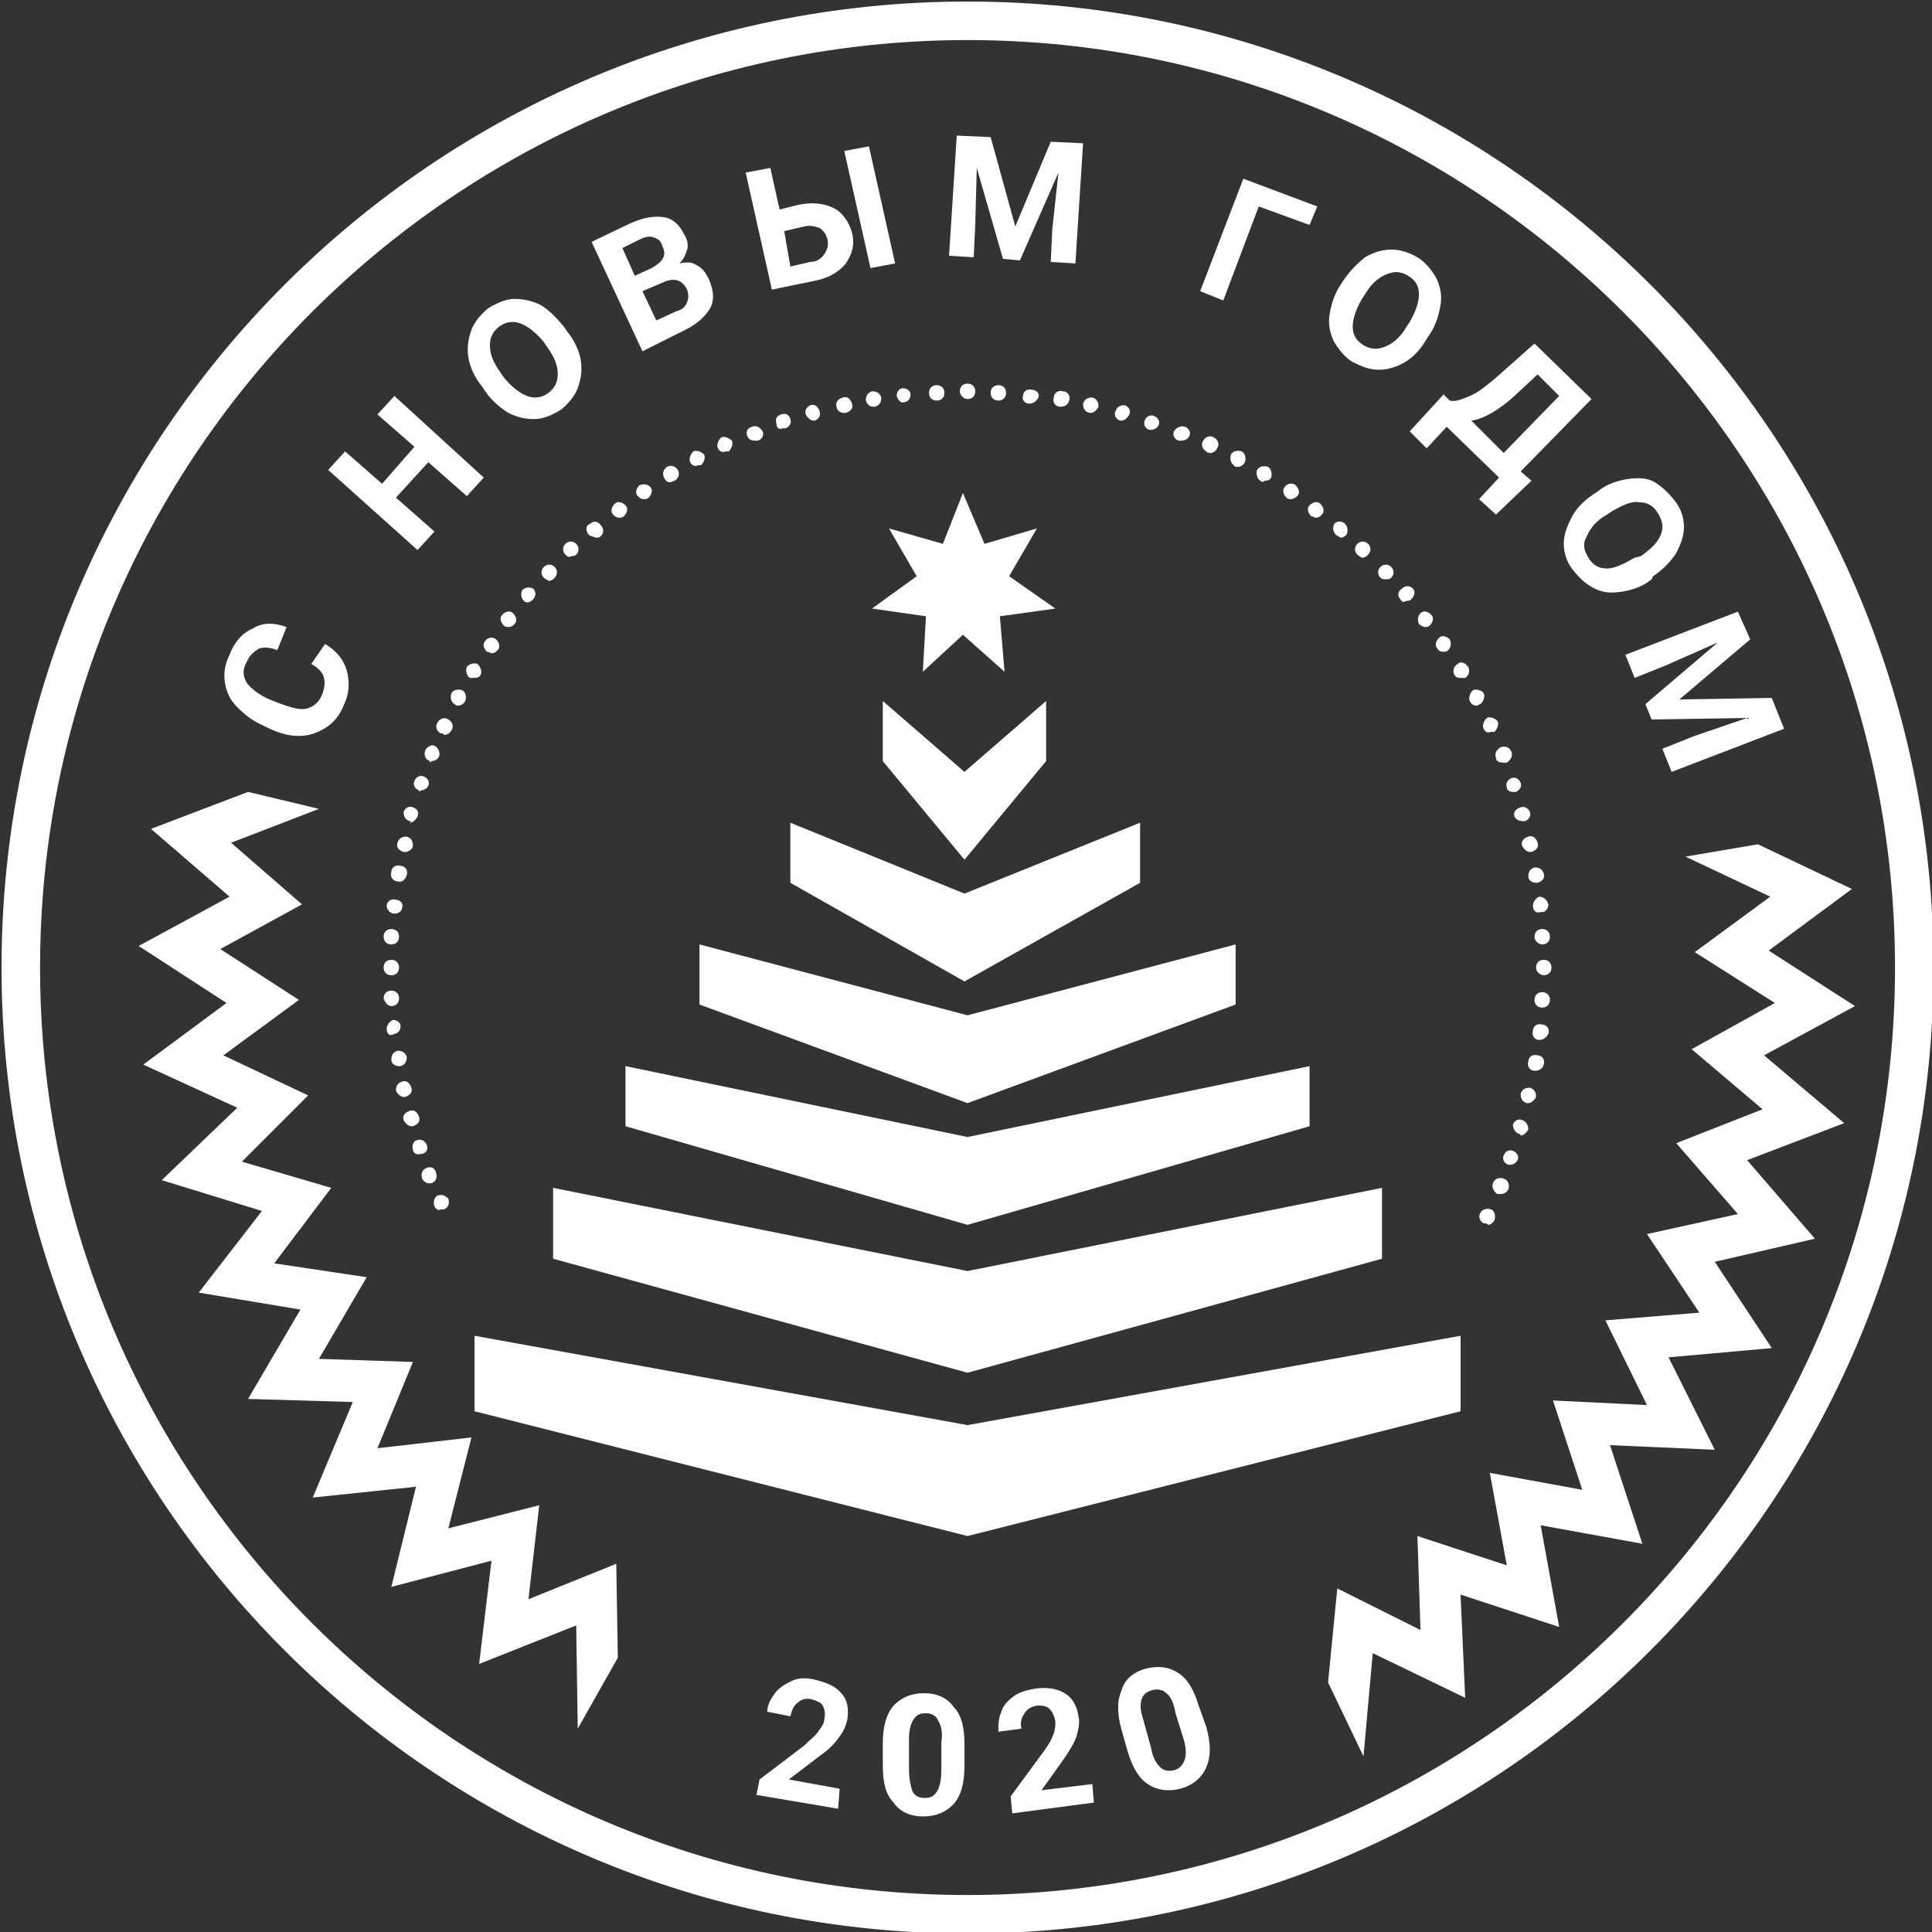 <?xml version="1.0" encoding="utf-8"?>
<!-- Generator: Adobe Illustrator 21.0.2, SVG Export Plug-In . SVG Version: 6.00 Build 0)  -->
<svg version="1.1" id="Layer_1" xmlns="http://www.w3.org/2000/svg" xmlns:xlink="http://www.w3.org/1999/xlink" x="0px" y="0px"
	 viewBox="0 0 125.4 125.4" style="enable-background:new 0 0 125.4 125.4;" xml:space="preserve">
<rect x="0" y="0" width="125.4" height="125.4" fill="#333333" stroke="none"/>
<style type="text/css">
	.st0{fill:#FFFFFF;}
</style>
<polygon class="st0" points="62.5,32 63.9,35.3 67.3,34.3 65.5,37.4 68.5,39.5 64.9,40 65.2,43.6 62.5,41.2 59.9,43.6 60.1,40 
	56.6,39.5 59.5,37.4 57.7,34.3 61.2,35.3 "/>
<g>
	<path class="st0" d="M62.8,125.5c-34.6,0-62.7-28.1-62.7-62.7S28.2,0.1,62.8,0.1s62.7,28.1,62.7,62.7S97.4,125.5,62.8,125.5z
		 M62.8,2.6c-33.2,0-60.2,27-60.2,60.2s27,60.2,60.2,60.2S123,96,123,62.8S96,2.6,62.8,2.6z"/>
</g>
<polygon class="st0" points="67.9,45.5 62.6,50.1 57.3,45.5 57.3,49.4 62.6,55.8 62.6,55.8 62.6,55.8 62.6,55.8 62.6,55.8 
	67.9,49.4 "/>
<polygon class="st0" points="74,53.4 62.6,58 51.3,53.4 51.3,57.3 62.6,63.7 62.6,63.7 62.6,63.7 62.6,63.7 62.6,63.7 74,57.3 "/>
<polygon class="st0" points="80.2,61.3 62.8,65.9 45.4,61.3 45.4,65.2 62.8,71.6 62.8,71.6 62.8,71.6 62.8,71.6 62.8,71.6 
	80.2,65.2 "/>
<polygon class="st0" points="85,69.2 62.8,73.8 40.6,69.2 40.6,73.1 62.8,79.5 62.8,79.5 62.8,79.5 62.8,79.5 62.8,79.5 85,73.1 "/>
<polygon class="st0" points="89.7,77.1 62.8,82.5 35.9,77.1 35.9,81.7 62.8,89.1 62.8,89.1 62.8,89.1 62.8,89.1 62.8,89.1 
	89.7,81.7 "/>
<polygon class="st0" points="94.8,86.7 62.8,92.5 30.8,86.7 30.8,91.6 62.8,99.7 62.8,99.7 62.8,99.7 62.8,99.7 62.8,99.7 
	94.8,91.6 "/>
<g>
	<path class="st0" d="M96.3,79.4c-0.2-0.1-0.4-0.4-0.2-0.7l0,0c0.1-0.2,0.4-0.3,0.7-0.2l0,0c0.2,0.1,0.3,0.4,0.2,0.7v0
		c-0.1,0.2-0.3,0.3-0.4,0.3l0,0C96.5,79.4,96.4,79.4,96.3,79.4z M97.2,77.5c-0.2-0.1-0.4-0.4-0.3-0.7l0,0c0.1-0.3,0.4-0.4,0.7-0.3
		l0,0c0.3,0.1,0.4,0.4,0.3,0.7h0c-0.1,0.2-0.3,0.3-0.5,0.3l0,0C97.3,77.5,97.2,77.5,97.2,77.5z M97.9,75.6c-0.3-0.1-0.4-0.4-0.3-0.6
		l0,0c0.1-0.3,0.4-0.4,0.6-0.3l0,0c0.3,0.1,0.4,0.4,0.3,0.6l0,0c-0.1,0.2-0.3,0.3-0.5,0.3l0,0C98.1,75.6,98,75.6,97.9,75.6z
		 M98.6,73.6c-0.3-0.1-0.4-0.4-0.4-0.6l0,0l0,0l0,0c0.1-0.3,0.4-0.4,0.6-0.3l0,0c0.3,0.1,0.4,0.4,0.4,0.6v0
		c-0.1,0.2-0.3,0.4-0.5,0.4l0,0C98.7,73.6,98.6,73.6,98.6,73.6z M99.1,71.6c-0.3-0.1-0.4-0.3-0.4-0.6l0,0l0,0l0,0
		c0.1-0.3,0.3-0.4,0.6-0.4l0,0c0.3,0.1,0.4,0.3,0.4,0.6l0,0c-0.1,0.2-0.3,0.4-0.5,0.4l0,0C99.2,71.6,99.2,71.6,99.1,71.6z
		 M99.6,69.5c-0.3,0-0.5-0.3-0.4-0.6l0,0l0,0l0,0c0-0.3,0.3-0.5,0.6-0.4l0,0c0.3,0,0.5,0.3,0.4,0.6l0,0
		C100.1,69.4,99.9,69.5,99.6,69.5L99.6,69.5C99.6,69.5,99.6,69.5,99.6,69.5z M99.9,67.5c-0.3,0-0.5-0.3-0.4-0.6l0,0
		c0-0.3,0.3-0.5,0.6-0.4l0,0c0.3,0,0.5,0.3,0.4,0.6v0C100.4,67.3,100.2,67.5,99.9,67.5L99.9,67.5C99.9,67.5,99.9,67.5,99.9,67.5z
		 M100.1,65.4c-0.3,0-0.5-0.2-0.5-0.5l0,0c0-0.3,0.2-0.5,0.5-0.5l0,0c0.3,0,0.5,0.2,0.5,0.5l0,0C100.6,65.2,100.4,65.4,100.1,65.4
		L100.1,65.4C100.1,65.4,100.1,65.4,100.1,65.4z"/>
	<path class="st0" d="M99.6,60.8c0-0.3,0.2-0.5,0.5-0.5l0,0c0.3,0,0.5,0.2,0.5,0.5l0,0c0,0.3-0.2,0.5-0.5,0.5l0,0c0,0,0,0,0,0l0,0
		C99.9,61.3,99.6,61.1,99.6,60.8z M99.7,62.8c0-0.3,0.2-0.5,0.5-0.5l0,0c0.3,0,0.5,0.2,0.5,0.5l0,0c0,0.3-0.2,0.5-0.5,0.5l0,0
		c0,0,0,0,0,0l0,0C100,63.3,99.7,63.1,99.7,62.8z M99.5,58.8c0-0.3,0.2-0.5,0.4-0.6l0,0c0.3,0,0.5,0.2,0.6,0.5l0,0
		c0,0.3-0.2,0.5-0.4,0.5l0,0c0,0,0,0-0.1,0l0,0C99.7,59.3,99.5,59.1,99.5,58.8z M99.2,56.9C99.2,56.9,99.2,56.9,99.2,56.9L99.2,56.9
		c0-0.3,0.1-0.5,0.4-0.6l0,0c0.3,0,0.5,0.1,0.6,0.4l0,0c0.1,0.3-0.1,0.5-0.4,0.6l0,0c0,0-0.1,0-0.1,0l0,0
		C99.4,57.3,99.2,57.1,99.2,56.9z M98.8,54.9c-0.1-0.3,0.1-0.5,0.4-0.6l0,0c0.3-0.1,0.5,0.1,0.6,0.4l0,0c0.1,0.3-0.1,0.5-0.4,0.6
		l0,0c0,0-0.1,0-0.1,0l0,0C99.1,55.3,98.9,55.1,98.8,54.9z M98.3,53c-0.1-0.3,0.1-0.5,0.4-0.6l0,0c0.3-0.1,0.5,0.1,0.6,0.3l0,0
		c0.1,0.3-0.1,0.5-0.3,0.6l0,0c-0.1,0-0.1,0-0.1,0l0,0C98.6,53.3,98.4,53.2,98.3,53z M97.8,51.1c-0.1-0.3,0.1-0.5,0.3-0.6l0,0
		c0.3-0.1,0.5,0.1,0.6,0.3l0,0c0.1,0.3-0.1,0.5-0.3,0.6l0,0c-0.1,0-0.1,0-0.2,0l0,0C98,51.4,97.8,51.3,97.8,51.1z M97.1,49.2
		c-0.1-0.3,0-0.5,0.3-0.7l0,0c0.3-0.1,0.6,0,0.7,0.3l0,0c0.1,0.2,0,0.5-0.3,0.7l0,0c-0.1,0-0.1,0-0.2,0l0,0
		C97.3,49.5,97.1,49.4,97.1,49.2z M96.3,47.3L96.3,47.3L96.3,47.3c-0.1-0.2,0-0.5,0.2-0.7l0,0c0.2-0.1,0.5,0,0.7,0.2l0,0
		c0.1,0.2,0,0.5-0.2,0.7l0,0c-0.1,0-0.1,0-0.2,0l0,0C96.5,47.6,96.4,47.5,96.3,47.3z M95.4,45.5c-0.1-0.2,0-0.5,0.2-0.7l0,0
		c0.2-0.1,0.6,0,0.7,0.2l0,0c0.1,0.2,0,0.5-0.2,0.7l0,0c-0.1,0-0.2,0.1-0.2,0.1l0,0C95.6,45.8,95.5,45.7,95.4,45.5z M94.4,43.8
		c-0.1-0.2-0.1-0.5,0.2-0.7l0,0c0.2-0.2,0.5-0.1,0.7,0.2h0c0.1,0.2,0.1,0.5-0.2,0.7l0,0C95,44,94.9,44,94.8,44l0,0
		C94.7,44,94.5,44,94.4,43.8z M93.3,42.1c-0.2-0.2-0.1-0.5,0.1-0.7l0,0c0.2-0.2,0.5-0.1,0.7,0.1l0,0c0.1,0.2,0.1,0.5-0.1,0.7l0,0
		c-0.1,0.1-0.2,0.1-0.3,0.1l0,0C93.6,42.3,93.4,42.3,93.3,42.1z M92.1,40.5C92,40.3,92,40,92.2,39.8l0,0c0.2-0.2,0.5-0.1,0.7,0.1
		l0,0c0.2,0.2,0.1,0.5-0.1,0.7l0,0c-0.1,0.1-0.2,0.1-0.3,0.1l0,0C92.4,40.7,92.2,40.6,92.1,40.5z M90.9,38.9
		c-0.2-0.2-0.2-0.5,0.1-0.7l0,0c0.2-0.2,0.5-0.2,0.7,0l0,0c0.2,0.2,0.1,0.5-0.1,0.7l0,0c-0.1,0.1-0.2,0.1-0.3,0.1l0,0
		C91.1,39.1,91,39.1,90.9,38.9z M89.6,37.5C89.6,37.5,89.6,37.5,89.6,37.5L89.6,37.5c-0.2-0.2-0.2-0.5,0-0.7l0,0
		c0.2-0.2,0.5-0.2,0.7,0l0,0c0.2,0.2,0.2,0.5,0,0.7l0,0c-0.1,0.1-0.2,0.1-0.3,0.1l0,0C89.8,37.6,89.7,37.6,89.6,37.5z M88.1,36
		L88.1,36L88.1,36c-0.2-0.2-0.2-0.5,0-0.7l0,0c0.2-0.2,0.5-0.2,0.7,0l0,0c0.2,0.2,0.2,0.5,0,0.7l0,0c-0.1,0.1-0.2,0.2-0.4,0.2l0,0
		C88.4,36.2,88.2,36.1,88.1,36z M86.7,34.7L86.7,34.7L86.7,34.7c-0.2-0.2-0.2-0.5-0.1-0.7l0,0c0.2-0.2,0.5-0.2,0.7,0v0
		c0.2,0.2,0.2,0.5,0.1,0.7l0,0c-0.1,0.1-0.2,0.2-0.4,0.2l0,0C86.9,34.8,86.8,34.8,86.7,34.7z M85.1,33.5c-0.2-0.2-0.3-0.5-0.1-0.7
		l0,0c0.2-0.2,0.5-0.3,0.7-0.1l0,0c0.2,0.2,0.3,0.5,0.1,0.7l0,0c-0.1,0.1-0.2,0.2-0.4,0.2l0,0C85.3,33.6,85.2,33.5,85.1,33.5z
		 M83.5,32.3L83.5,32.3L83.5,32.3c-0.2-0.2-0.3-0.5-0.1-0.7l0,0c0.1-0.2,0.5-0.3,0.7-0.1l0,0c0.2,0.2,0.3,0.5,0.1,0.7l0,0
		c-0.1,0.1-0.3,0.2-0.4,0.2l0,0C83.7,32.4,83.6,32.4,83.5,32.3z M81.8,31.2c-0.2-0.1-0.3-0.5-0.2-0.7l0,0c0.1-0.2,0.4-0.3,0.7-0.2
		l0,0c0.2,0.1,0.3,0.5,0.2,0.7l0,0c-0.1,0.2-0.3,0.2-0.4,0.2l0,0C82,31.3,81.9,31.3,81.8,31.2z M80.1,30.2L80.1,30.2L80.1,30.2
		c-0.2-0.1-0.3-0.4-0.2-0.7l0,0c0.1-0.2,0.4-0.3,0.7-0.2h0c0.2,0.1,0.3,0.4,0.2,0.7l0,0c-0.1,0.2-0.3,0.3-0.4,0.3l0,0
		C80.2,30.3,80.1,30.3,80.1,30.2z M78.3,29.3c-0.2-0.1-0.4-0.4-0.2-0.7l0,0c0.1-0.2,0.4-0.4,0.7-0.2l0,0c0.2,0.1,0.4,0.4,0.2,0.7
		l0,0c-0.1,0.2-0.3,0.3-0.4,0.3l0,0C78.4,29.4,78.4,29.4,78.3,29.3z M76.5,28.6L76.5,28.6L76.5,28.6c-0.3-0.1-0.4-0.4-0.3-0.6l0,0
		c0.1-0.2,0.4-0.4,0.7-0.3l0,0c0.3,0.1,0.4,0.4,0.3,0.6l0,0c-0.1,0.2-0.3,0.3-0.5,0.3l0,0C76.6,28.6,76.5,28.6,76.5,28.6z
		 M74.6,27.9c-0.3-0.1-0.4-0.4-0.3-0.6l0,0c0.1-0.3,0.4-0.4,0.6-0.3l0,0c0.3,0.1,0.4,0.4,0.3,0.6l0,0c-0.1,0.2-0.3,0.3-0.5,0.3l0,0
		C74.7,27.9,74.6,27.9,74.6,27.9z M72.7,27.3c-0.3-0.1-0.4-0.4-0.3-0.6l0,0c0.1-0.3,0.3-0.4,0.6-0.4l0,0c0.3,0.1,0.4,0.4,0.3,0.6
		l0,0c-0.1,0.2-0.3,0.4-0.5,0.4l0,0C72.8,27.3,72.7,27.3,72.7,27.3z M70.7,26.8c-0.3-0.1-0.4-0.3-0.4-0.6l0,0
		c0.1-0.3,0.3-0.4,0.6-0.4l0,0c0.3,0.1,0.4,0.3,0.4,0.6l0,0c-0.1,0.2-0.3,0.4-0.5,0.4l0,0C70.8,26.8,70.8,26.8,70.7,26.8z
		 M68.8,26.4c-0.3,0-0.5-0.3-0.4-0.6l0,0c0-0.3,0.3-0.5,0.6-0.4l0,0c0.3,0,0.5,0.3,0.4,0.6l0,0C69.3,26.3,69.1,26.4,68.8,26.4
		L68.8,26.4C68.8,26.4,68.8,26.4,68.8,26.4z M66.8,26.2c-0.3,0-0.5-0.3-0.4-0.5l0,0c0-0.3,0.3-0.5,0.6-0.4l0,0
		c0.3,0,0.5,0.3,0.4,0.5l0,0C67.3,26,67.1,26.2,66.8,26.2L66.8,26.2C66.8,26.2,66.8,26.2,66.8,26.2z M64.8,26L64.8,26L64.8,26
		c-0.3,0-0.5-0.2-0.5-0.5l0,0c0-0.3,0.2-0.5,0.5-0.5h0c0.3,0,0.5,0.2,0.5,0.5l0,0C65.3,25.8,65.1,26,64.8,26L64.8,26
		C64.8,26,64.8,26,64.8,26z"/>
	<path class="st0" d="M25.4,61.3c-0.3,0-0.5-0.2-0.5-0.5l0,0c0-0.3,0.2-0.5,0.5-0.5l0,0c0.3,0,0.5,0.2,0.5,0.5l0,0
		C25.9,61.1,25.7,61.3,25.4,61.3L25.4,61.3C25.4,61.3,25.4,61.3,25.4,61.3z M25.6,59.3c-0.3,0-0.5-0.3-0.5-0.5l0,0
		c0-0.3,0.3-0.5,0.6-0.4l0,0c0.3,0,0.5,0.3,0.4,0.5l0,0C26.1,59.1,25.9,59.3,25.6,59.3L25.6,59.3C25.6,59.3,25.6,59.3,25.6,59.3z
		 M25.8,57.2c-0.3,0-0.5-0.3-0.4-0.6l0,0c0-0.3,0.3-0.5,0.6-0.4l0,0c0.3,0,0.5,0.3,0.4,0.6l0,0l0,0l0,0
		C26.3,57.1,26.1,57.3,25.8,57.2L25.8,57.2C25.9,57.3,25.8,57.3,25.8,57.2z M26.2,55.3c-0.3-0.1-0.5-0.3-0.4-0.6l0,0
		c0.1-0.3,0.3-0.4,0.6-0.4l0,0c0.3,0.1,0.4,0.3,0.4,0.6l0,0c0,0.2-0.3,0.4-0.5,0.4l0,0C26.2,55.3,26.2,55.3,26.2,55.3z M26.6,53.3
		c-0.3-0.1-0.4-0.3-0.4-0.6l0,0c0.1-0.3,0.4-0.4,0.6-0.3l0,0c0.3,0.1,0.4,0.3,0.3,0.6l0,0c-0.1,0.2-0.3,0.4-0.5,0.4l0,0
		C26.7,53.3,26.7,53.3,26.6,53.3z M27.2,51.3c-0.3-0.1-0.4-0.4-0.3-0.6l0,0c0.1-0.3,0.4-0.4,0.6-0.3l0,0c0.3,0.1,0.4,0.4,0.3,0.6
		l0,0c-0.1,0.2-0.3,0.3-0.5,0.3l0,0C27.3,51.4,27.2,51.4,27.2,51.3z M27.9,49.4c-0.3-0.1-0.4-0.4-0.3-0.7l0,0
		c0.1-0.2,0.4-0.4,0.6-0.3l0,0c0.2,0.1,0.4,0.4,0.3,0.7l0,0c-0.1,0.2-0.3,0.3-0.5,0.3l0,0C28,49.5,27.9,49.5,27.9,49.4z M28.6,47.6
		c-0.2-0.1-0.4-0.4-0.2-0.7l0,0c0.1-0.2,0.4-0.4,0.7-0.2l0,0c0.2,0.1,0.4,0.4,0.2,0.7l0,0c-0.1,0.2-0.3,0.3-0.5,0.3l0,0
		C28.8,47.6,28.7,47.6,28.6,47.6z M29.5,45.7c-0.2-0.1-0.3-0.4-0.2-0.7l0,0c0.1-0.2,0.4-0.3,0.7-0.2l0,0c0.2,0.1,0.3,0.4,0.2,0.7
		l0,0l0,0l0,0c-0.1,0.2-0.3,0.3-0.5,0.3l0,0C29.7,45.8,29.6,45.8,29.5,45.7z M30.5,44c-0.2-0.1-0.3-0.5-0.2-0.7l0,0
		c0.1-0.2,0.5-0.3,0.7-0.2l0,0c0.2,0.2,0.3,0.5,0.2,0.7l0,0C31.1,44,30.9,44,30.7,44l0,0C30.7,44,30.6,44,30.5,44z M31.6,42.3
		c-0.2-0.2-0.3-0.5-0.1-0.7l0,0c0.1-0.2,0.5-0.3,0.7-0.1l0,0c0.2,0.2,0.3,0.5,0.1,0.7l0,0c-0.1,0.1-0.2,0.2-0.4,0.2l0,0
		C31.7,42.3,31.6,42.3,31.6,42.3z M32.7,40.6c-0.2-0.2-0.3-0.5-0.1-0.7l0,0c0.2-0.2,0.5-0.3,0.7-0.1l0,0c0.2,0.2,0.3,0.5,0.1,0.7
		l0,0l0,0l0,0c-0.1,0.1-0.2,0.2-0.4,0.2l0,0C32.9,40.7,32.8,40.7,32.7,40.6z M34,39c-0.2-0.2-0.2-0.5-0.1-0.7l0,0
		c0.2-0.2,0.5-0.2,0.7-0.1l0,0c0.2,0.2,0.2,0.5,0,0.7l0,0c-0.1,0.1-0.2,0.2-0.4,0.2l0,0C34.2,39.1,34.1,39.1,34,39z M35.3,37.5
		c-0.2-0.2-0.2-0.5,0-0.7l0,0c0.2-0.2,0.5-0.2,0.7,0l0,0c0.2,0.2,0.2,0.5,0,0.7l0,0l0,0l0,0c-0.1,0.1-0.2,0.2-0.4,0.2l0,0
		C35.5,37.6,35.4,37.6,35.3,37.5z M36.7,36c-0.2-0.2-0.2-0.5,0-0.7l0,0c0.2-0.2,0.5-0.2,0.7,0l0,0c0.2,0.2,0.2,0.5,0,0.7l0,0l0,0
		l0,0c-0.1,0.1-0.2,0.1-0.3,0.1l0,0C36.9,36.2,36.8,36.1,36.7,36z M38.2,34.7C38,34.4,38,34.1,38.3,34l0,0c0.2-0.2,0.5-0.2,0.7,0.1
		l0,0c0.2,0.2,0.2,0.5,0,0.7l0,0c-0.1,0.1-0.2,0.1-0.3,0.1l0,0C38.4,34.8,38.3,34.8,38.2,34.7z M39.8,33.4c-0.2-0.2-0.1-0.5,0.1-0.7
		l0,0c0.2-0.2,0.5-0.1,0.7,0.1l0,0c0.2,0.2,0.1,0.5-0.1,0.7l0,0c-0.1,0.1-0.2,0.1-0.3,0.1l0,0C40,33.6,39.9,33.5,39.8,33.4z
		 M41.4,32.2c-0.2-0.2-0.1-0.5,0.1-0.7l0,0c0.2-0.1,0.5-0.1,0.7,0.1l0,0c0.2,0.2,0.1,0.5-0.1,0.7l0,0c-0.1,0.1-0.2,0.1-0.3,0.1l0,0
		C41.6,32.4,41.5,32.3,41.4,32.2z M43.1,31c-0.1-0.2-0.1-0.5,0.2-0.7l0,0c0.2-0.1,0.5-0.1,0.7,0.2l0,0c0.1,0.2,0.1,0.5-0.2,0.7l0,0
		c-0.1,0-0.2,0.1-0.3,0.1l0,0C43.3,31.3,43.2,31.2,43.1,31z M44.8,30c-0.1-0.2,0-0.5,0.2-0.7l0,0c0.2-0.1,0.5,0,0.7,0.2l0,0
		c0.1,0.2,0,0.5-0.2,0.7l0,0c-0.1,0-0.2,0-0.2,0l0,0C45.1,30.3,44.9,30.2,44.8,30z M46.6,29.1c-0.1-0.2,0-0.5,0.2-0.7l0,0
		c0.2-0.1,0.5,0,0.7,0.2l0,0c0.1,0.2,0,0.5-0.2,0.7l0,0l0,0l0,0c-0.1,0-0.1,0-0.2,0l0,0C46.9,29.4,46.7,29.3,46.6,29.1z M48.5,28.3
		c-0.1-0.3,0-0.5,0.3-0.6l0,0c0.3-0.1,0.5,0,0.7,0.3l0,0c0.1,0.2,0,0.5-0.3,0.6l0,0c-0.1,0-0.1,0-0.2,0l0,0
		C48.7,28.6,48.6,28.5,48.5,28.3z M50.4,27.5c-0.1-0.3,0-0.5,0.3-0.6l0,0c0.3-0.1,0.5,0,0.6,0.3l0,0c0.1,0.3-0.1,0.5-0.3,0.6l0,0
		c0,0-0.1,0-0.2,0l0,0C50.6,27.9,50.4,27.8,50.4,27.5z M52.3,26.9c-0.1-0.3,0.1-0.5,0.3-0.6l0,0c0.3-0.1,0.5,0.1,0.6,0.4l0,0
		c0.1,0.3-0.1,0.5-0.3,0.6l0,0l0,0l0,0c0,0-0.1,0-0.1,0l0,0C52.6,27.3,52.4,27.1,52.3,26.9z M54.3,26.4c-0.1-0.3,0.1-0.5,0.4-0.6h0
		c0.3-0.1,0.5,0.1,0.6,0.4l0,0c0.1,0.3-0.1,0.5-0.4,0.6l0,0c0,0-0.1,0-0.1,0l0,0C54.5,26.8,54.3,26.6,54.3,26.4z M56.2,26
		c0-0.3,0.1-0.5,0.4-0.6l0,0c0.3,0,0.5,0.1,0.6,0.4l0,0c0,0.3-0.1,0.5-0.4,0.6l0,0c0,0,0,0-0.1,0l0,0C56.5,26.4,56.3,26.3,56.2,26z
		 M58.2,25.7c0-0.3,0.2-0.5,0.4-0.5l0,0c0.3,0,0.5,0.2,0.5,0.4l0,0c0,0.3-0.2,0.5-0.4,0.5l0,0c0,0,0,0,0,0l0,0
		C58.5,26.2,58.3,26,58.2,25.7z M60.3,25.5c0-0.3,0.2-0.5,0.5-0.5l0,0c0.3,0,0.5,0.2,0.5,0.5l0,0c0,0.3-0.2,0.5-0.5,0.5l0,0
		c0,0,0,0,0,0l0,0C60.5,26,60.3,25.8,60.3,25.5z M62.3,25.4c0-0.3,0.2-0.5,0.5-0.5l0,0c0.3,0,0.5,0.2,0.5,0.5l0,0
		c0,0.3-0.2,0.5-0.5,0.5l0,0c0,0,0,0,0,0l0,0C62.5,25.9,62.3,25.6,62.3,25.4z"/>
	<path class="st0" d="M28.2,78.3c-0.1-0.3,0-0.6,0.2-0.7l0,0c0.3-0.1,0.5,0,0.7,0.2l0,0c0.1,0.3,0,0.6-0.3,0.7l0,0
		c-0.1,0-0.1,0-0.2,0l0,0C28.5,78.6,28.3,78.5,28.2,78.3z M27.4,76.5c-0.1-0.3,0-0.6,0.3-0.7l0,0c0.3-0.1,0.5,0,0.6,0.3l0,0
		c0.1,0.3,0,0.6-0.3,0.7l0,0c-0.1,0-0.1,0-0.2,0l0,0C27.7,76.8,27.5,76.7,27.4,76.5z M26.8,74.6c-0.1-0.3,0.1-0.6,0.3-0.6l0,0
		c0.3-0.1,0.5,0.1,0.6,0.3l0,0c0.1,0.3,0,0.5-0.3,0.6l0,0c0,0-0.1,0-0.1,0l0,0C27,75,26.8,74.8,26.8,74.6z M26.2,72.7L26.2,72.7
		c-0.1-0.3,0.1-0.5,0.4-0.6l0,0c0.3-0.1,0.5,0.1,0.6,0.4l0,0c0.1,0.3-0.1,0.5-0.4,0.6l0,0c0,0-0.1,0-0.1,0l0,0
		C26.5,73.1,26.3,72.9,26.2,72.7z M25.7,70.8c0-0.3,0.1-0.5,0.4-0.6l0,0c0.3-0.1,0.5,0.1,0.6,0.4l0,0c0.1,0.3-0.1,0.5-0.4,0.6l0,0
		c0,0-0.1,0-0.1,0l0,0C26,71.2,25.8,71,25.7,70.8z M25.4,68.8c0-0.3,0.1-0.5,0.4-0.6l0,0c0.3,0,0.5,0.1,0.6,0.4l0,0
		c0,0.3-0.1,0.5-0.4,0.6l0,0c0,0,0,0-0.1,0l0,0C25.6,69.2,25.4,69,25.4,68.8z M25.1,66.8c0-0.3,0.2-0.5,0.4-0.6l0,0
		c0.3,0,0.5,0.2,0.5,0.4l0,0l0,0l0,0c0,0.3-0.2,0.5-0.4,0.5l0,0c0,0,0,0,0,0l0,0C25.3,67.3,25.1,67.1,25.1,66.8z M24.9,64.8
		L24.9,64.8c0-0.3,0.2-0.5,0.5-0.5l0,0c0.3,0,0.5,0.2,0.5,0.5l0,0l0,0l0,0c0,0.3-0.2,0.5-0.5,0.5l0,0c0,0,0,0,0,0l0,0
		C25.2,65.3,25,65.1,24.9,64.8z M24.9,62.8L24.9,62.8c0-0.3,0.2-0.5,0.5-0.5l0,0c0.3,0,0.5,0.2,0.5,0.5l0,0l0,0l0,0
		c0,0.3-0.2,0.5-0.5,0.5l0,0c0,0,0,0,0,0l0,0C25.1,63.3,24.9,63.1,24.9,62.8z"/>
</g>
<polygon class="st0" points="9.8,53.8 14.9,58.2 9,61.4 14.7,65.1 9.3,69.1 15.4,71.9 10.5,76.6 17,78.6 12.9,83.9 19.5,85 
	16.1,90.8 22.9,91 20.3,97.2 27,96.5 25.4,103 31.9,101.3 31.1,108 37.4,105.5 37.5,112.2 40.1,107.6 40,101.5 34.3,103.8 35,97.7 
	29.1,99.2 30.6,93.3 24.5,94 26.8,88.4 20.7,88.2 23.8,82.9 17.8,82 21.5,77.1 15.7,75.4 20,71.1 14.5,68.5 19.4,64.9 14.3,61.6 
	19.6,58.7 15,54.7 20.7,52.5 16.1,51.4 "/>
<polygon class="st0" points="120.2,57.7 114.8,61.7 120.4,65.3 114.5,68.5 119.7,72.9 113.4,75.3 117.8,80.4 111.3,81.9 115,87.5 
	108.3,88.1 111.3,94.1 104.5,93.8 106.6,100.2 100,99 101.2,105.6 94.8,103.5 95.1,110.2 89.1,107.3 88.5,114 86.2,109.2 
	86.8,103.1 92.2,105.8 92,99.7 97.8,101.6 96.7,95.6 102.7,96.7 100.8,90.9 106.9,91.2 104.2,85.7 110.3,85.2 106.9,80.1 
	112.8,78.8 108.8,74.2 114.4,72 109.8,68.1 115.2,65.1 110,61.8 114.9,58.2 109.4,55.6 114.1,54.8 "/>
<g>
	<path class="st0" d="M61.1,114.9c0,0.6-0.1,1.1-0.3,1.4c-0.2,0.3-0.4,0.4-0.8,0.4c-0.4,0-0.7-0.2-0.8-0.5s-0.2-0.8-0.2-1.4l0-1.9
		c0-0.6,0.1-1,0.3-1.3c0.2-0.3,0.4-0.4,0.8-0.4c0.4,0,0.7,0.2,0.8,0.5c0.2,0.3,0.3,0.8,0.2,1.4L61.1,114.9z M62.6,113.2
		c0-1.1-0.2-1.9-0.7-2.4c-0.4-0.6-1.1-0.9-1.9-0.9c-0.9,0-1.5,0.3-2,0.8c-0.5,0.6-0.7,1.4-0.7,2.5l0,1.4c0,1.1,0.2,1.9,0.7,2.4
		c0.4,0.6,1.1,0.9,1.9,0.9c0.9,0,1.5-0.3,2-0.8c0.5-0.6,0.7-1.4,0.7-2.5L62.6,113.2z M54.5,116.1l-3.3-0.6l2.1-1.6
		c0.6-0.4,1-0.9,1.2-1.2c0.3-0.4,0.4-0.7,0.5-1.1c0.1-0.7,0-1.3-0.4-1.7c-0.4-0.5-1-0.7-1.8-0.9c-0.5-0.1-1-0.1-1.4,0.1
		s-0.8,0.4-1.1,0.8c-0.3,0.4-0.5,0.8-0.5,1.2l1.5,0.3c0.1-0.4,0.2-0.7,0.5-0.9c0.2-0.2,0.5-0.3,0.9-0.2c0.3,0.1,0.6,0.2,0.7,0.4
		c0.1,0.2,0.2,0.5,0.1,0.9c0,0.3-0.2,0.5-0.4,0.8c-0.2,0.3-0.5,0.5-0.9,0.9l-2.9,2.2l-0.2,1l5.3,0.9L54.5,116.1z M76.8,112.8
		c0.2,0.6,0.2,1.1,0.1,1.4c-0.1,0.3-0.3,0.6-0.7,0.7c-0.4,0.1-0.7,0-0.9-0.2c-0.3-0.3-0.5-0.7-0.6-1.3l-0.5-1.8
		c-0.2-0.6-0.2-1-0.1-1.3c0.1-0.3,0.3-0.5,0.7-0.6c0.4-0.1,0.7,0,0.9,0.2c0.3,0.2,0.5,0.7,0.6,1.3L76.8,112.8z M77.8,110.7
		c-0.3-1-0.7-1.7-1.3-2.1c-0.6-0.4-1.3-0.5-2.1-0.3c-0.8,0.2-1.4,0.7-1.6,1.4c-0.3,0.7-0.3,1.5,0,2.6l0.4,1.4c0.3,1,0.7,1.7,1.3,2.1
		c0.6,0.4,1.3,0.5,2.1,0.3c0.8-0.2,1.4-0.7,1.7-1.4c0.3-0.7,0.3-1.5,0-2.6L77.8,110.7z M70.9,115.8l-3.3,0.4l1.5-2.1
		c0.4-0.6,0.7-1.1,0.8-1.5c0.1-0.4,0.2-0.8,0.1-1.2c-0.1-0.7-0.4-1.2-0.9-1.5c-0.5-0.3-1.1-0.4-1.9-0.3c-0.5,0.1-1,0.2-1.4,0.5
		c-0.4,0.3-0.7,0.6-0.8,1c-0.2,0.4-0.2,0.9-0.2,1.3l1.5-0.2c-0.1-0.4,0-0.7,0.2-1c0.2-0.3,0.4-0.4,0.8-0.5c0.3,0,0.6,0,0.8,0.2
		c0.2,0.2,0.3,0.4,0.4,0.8c0,0.3,0,0.5-0.1,0.8c-0.1,0.3-0.3,0.7-0.6,1.1l-2.2,3l0.1,1.1l5.3-0.7L70.9,115.8z"/>
	<path class="st0" d="M112.8,39.7l-7.3,2.8l0.6,1.5l2-0.8l3.4-1.5l-4.7,4l0.4,1l6.2-0.1l-3.5,1.2l-2,0.8l0.6,1.5l7.3-2.8l-0.8-2
		l-6,0.1l4.6-3.9L112.8,39.7z M106.1,36.2c-0.7,0.4-1.3,0.7-1.8,0.7s-0.9-0.2-1.2-0.7c-0.3-0.5-0.4-0.9-0.1-1.4
		c0.2-0.5,0.6-1,1.3-1.4l0.3-0.2c0.7-0.4,1.3-0.7,1.8-0.6c0.5,0,0.9,0.2,1.2,0.7c0.3,0.5,0.4,0.9,0.2,1.4c-0.2,0.5-0.6,0.9-1.3,1.4
		L106.1,36.2z M107.3,37.4c0.6-0.4,1.1-0.9,1.5-1.5c0.3-0.6,0.5-1.1,0.5-1.7c0-0.6-0.2-1.2-0.6-1.7c-0.4-0.5-0.8-0.9-1.3-1.2
		s-1.1-0.3-1.8-0.2c-0.6,0.1-1.3,0.3-1.9,0.8l-0.3,0.2c-0.6,0.4-1.1,0.9-1.4,1.5c-0.3,0.6-0.5,1.1-0.5,1.7c0,0.6,0.2,1.2,0.6,1.7
		c0.4,0.5,0.8,0.9,1.4,1.2s1.1,0.3,1.8,0.2c0.6-0.1,1.3-0.3,1.9-0.8L107.3,37.4z M98.3,25.7l1.5-1.4l1.4,1.4l-3.6,3.7l-2.1-2.1
		C96.3,27.2,97.3,26.6,98.3,25.7 M99.4,31.2l-0.7-0.6l4.6-4.7l-3.7-3.6l-2.6,2.3c-0.6,0.5-1.1,0.9-1.6,1.1c-0.5,0.2-0.9,0.4-1.3,0.3
		l-0.4-0.4L91.5,28l1.1,1.1l1.3-1.4l3.4,3.3L96,32.4l1.1,1L99.4,31.2z M91.3,21.2c-0.4,0.7-0.9,1.1-1.4,1.3
		c-0.5,0.2-0.9,0.2-1.4-0.1c-0.5-0.3-0.7-0.7-0.7-1.2c0-0.5,0.2-1.1,0.6-1.8l0.2-0.3c0.4-0.7,0.9-1.1,1.4-1.3
		c0.5-0.2,0.9-0.2,1.4,0.1c0.5,0.3,0.7,0.7,0.7,1.2s-0.2,1.1-0.6,1.8L91.3,21.2z M92.8,21.7c0.4-0.6,0.6-1.3,0.7-1.9
		c0.1-0.6,0-1.2-0.3-1.8c-0.3-0.5-0.7-1-1.2-1.3s-1.1-0.5-1.7-0.5c-0.6,0-1.2,0.2-1.7,0.5c-0.5,0.4-1,0.9-1.4,1.5L87,18.5
		c-0.4,0.6-0.6,1.3-0.7,1.9c-0.1,0.6,0,1.2,0.3,1.8c0.3,0.5,0.7,1,1.2,1.3c0.6,0.3,1.1,0.5,1.7,0.5s1.2-0.2,1.7-0.5
		c0.5-0.3,1-0.8,1.4-1.5L92.8,21.7z M85.5,13.4l-4.8-1.8l-2.8,7.3l1.5,0.6l2.3-6.1l3.3,1.2L85.5,13.4z M62.1,8.8l-0.5,7.8l1.6,0.1
		l0.1-2.1l0.1-3.7l1.7,5.9l1.1,0.1l2.5-5.7l-0.4,3.7L68.2,17l1.6,0.1l0.5-7.8l-2.1-0.1l-2.3,5.5l-1.6-5.8L62.1,8.8z M52.2,14.7
		c0.4-0.1,0.7,0,1,0.1c0.3,0.2,0.4,0.4,0.5,0.7c0.1,0.4,0,0.7-0.2,1c-0.2,0.3-0.5,0.5-0.9,0.5l-1.3,0.3L50.9,15L52.2,14.7z
		 M56.4,9.5l-1.6,0.3l1.7,7.6l1.6-0.3L56.4,9.5z M50,10.9l-1.6,0.3l1.7,7.6l2.9-0.6c0.9-0.2,1.5-0.6,1.9-1.1c0.4-0.6,0.6-1.2,0.4-2
		c-0.2-0.7-0.6-1.3-1.2-1.6c-0.6-0.3-1.4-0.4-2.3-0.2l-1.2,0.3L50,10.9z M40.4,16.1l1-0.5c0.4-0.2,0.7-0.3,1-0.2
		c0.3,0.1,0.5,0.2,0.6,0.6c0.3,0.6,0,1-0.7,1.4l-1.1,0.5L40.4,16.1z M43.1,18.3c0.7-0.3,1.2-0.1,1.5,0.5c0.1,0.3,0.1,0.6,0,0.8
		c-0.1,0.3-0.3,0.5-0.7,0.6l-1.3,0.6l-0.9-1.9L43.1,18.3z M44.5,21.4c0.8-0.4,1.3-0.9,1.6-1.4c0.3-0.6,0.2-1.2-0.1-1.9
		c-0.2-0.4-0.4-0.7-0.8-0.9c-0.3-0.2-0.7-0.2-1.1-0.1c0.3-0.3,0.4-0.6,0.5-0.9c0.1-0.3,0-0.7-0.2-1c-0.3-0.6-0.7-1-1.3-1.1
		c-0.6-0.1-1.3,0-2.2,0.4l-2.5,1.2l3.3,7.1L44.5,21.4z M35.5,22.5c0.5,0.7,0.7,1.2,0.7,1.8c0,0.5-0.2,0.9-0.6,1.2
		c-0.4,0.3-0.9,0.4-1.4,0.2c-0.5-0.2-1-0.6-1.5-1.2l-0.2-0.3c-0.5-0.7-0.7-1.2-0.7-1.8c0-0.5,0.2-0.9,0.6-1.2
		c0.4-0.3,0.9-0.4,1.4-0.2c0.5,0.2,1,0.6,1.5,1.2L35.5,22.5z M36.6,21.2c-0.5-0.6-1-1.1-1.5-1.4c-0.6-0.3-1.2-0.4-1.7-0.4
		c-0.6,0-1.2,0.3-1.7,0.6c-0.5,0.4-0.9,0.9-1.1,1.4c-0.2,0.6-0.3,1.1-0.2,1.8c0.1,0.6,0.4,1.3,0.9,1.9l0.2,0.3
		c0.4,0.6,1,1.1,1.5,1.4c0.6,0.3,1.1,0.4,1.7,0.4c0.6,0,1.2-0.3,1.7-0.6c0.5-0.4,0.9-0.9,1.1-1.4c0.2-0.6,0.3-1.1,0.2-1.8
		c-0.1-0.6-0.4-1.3-0.9-1.9L36.6,21.2z M25.6,25.7l-1.1,1.2l2.4,2.1l-2.1,2.4l-2.4-2.1l-1.1,1.2l5.8,5.2l1.1-1.2l-2.5-2.2l2.1-2.3
		l2.5,2.2l1.1-1.2L25.6,25.7z M20.2,43.1c0.4,0.2,0.7,0.5,0.8,0.8s0.1,0.7-0.1,1.2c-0.2,0.5-0.6,0.8-1,0.9c-0.5,0.1-1.1-0.1-1.9-0.4
		l-0.5-0.2c-0.7-0.3-1.2-0.7-1.5-1.1c-0.2-0.4-0.3-0.8,0-1.3c0.2-0.5,0.5-0.7,0.8-0.9c0.3-0.1,0.7-0.1,1.2,0.1l0.6-1.5
		c-0.8-0.3-1.6-0.3-2.2,0.1c-0.7,0.3-1.2,0.9-1.5,1.7c-0.3,0.6-0.4,1.2-0.3,1.8c0.1,0.6,0.3,1.1,0.8,1.6s1,0.9,1.7,1.2l0.4,0.2
		c1.1,0.5,2,0.6,2.9,0.3c0.8-0.3,1.5-0.8,1.9-1.8c0.4-0.8,0.4-1.6,0.2-2.3c-0.2-0.7-0.7-1.3-1.4-1.7L20.2,43.1z"/>
</g>
<script  xmlns=""></script>
</svg>
